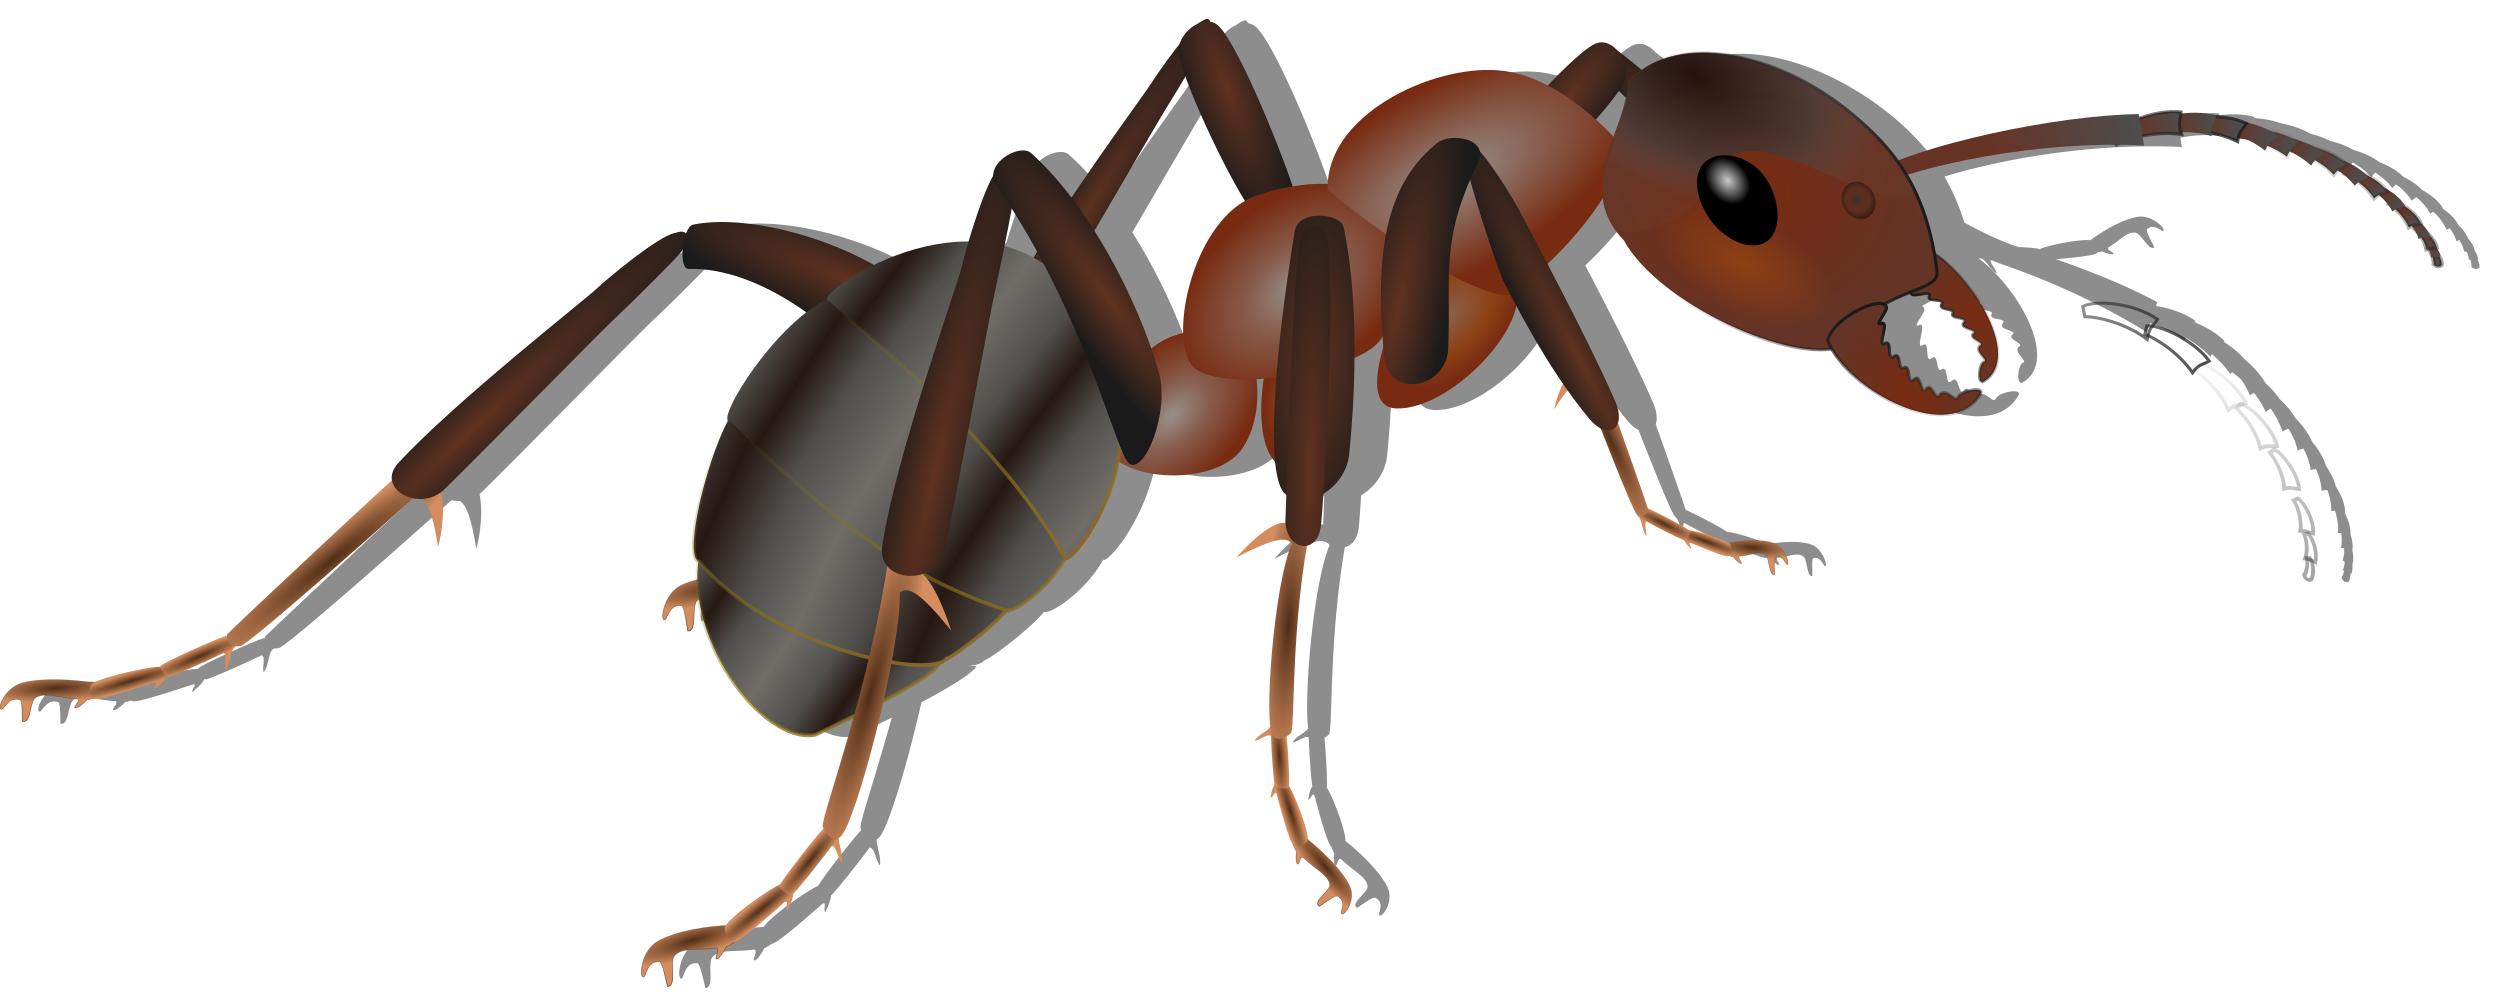 <svg xmlns="http://www.w3.org/2000/svg" xmlns:xlink="http://www.w3.org/1999/xlink" viewBox="0 0 684.03 275.91"><defs><radialGradient id="u" gradientUnits="userSpaceOnUse" xlink:href="#b" cx="134.55" cy="-57.782" r="40.306" gradientTransform="matrix(-.322 .231 -.041 -.052 269.66 147.42)"/><radialGradient id="p" gradientUnits="userSpaceOnUse" xlink:href="#a" cx="122.56" cy="-57.111" r="40.306" gradientTransform="matrix(1.673 -2.509 .283 .189 -53.884 617.72)"/><radialGradient id="m" gradientUnits="userSpaceOnUse" xlink:href="#b" cx="132.66" cy="-45.225" r="40.306" gradientTransform="matrix(-.456 .237 -.033 -.056 112.8 359.61)"/><radialGradient id="l" gradientUnits="userSpaceOnUse" xlink:href="#b" cx="133.89" cy="-33.725" r="40.306" gradientTransform="matrix(-.479 .107 -.035 -.107 96.447 381.11)"/><radialGradient id="aC" cx="483.4" gradientUnits="userSpaceOnUse" cy="242.03" r="17.46" gradientTransform="matrix(1 0 0 .522 0 115.7)"><stop offset="0" stop-color="#8d4014"/><stop offset="1" stop-color="#8d4014" stop-opacity="0"/></radialGradient><radialGradient id="B" gradientUnits="userSpaceOnUse" xlink:href="#d" cx="336.61" cy="242.8" r="28.954" gradientTransform="matrix(-.581 .563 -.3 -.419 662.97 160.05)"/><radialGradient id="A" gradientUnits="userSpaceOnUse" xlink:href="#d" cx="336.61" cy="242.8" r="28.954" gradientTransform="matrix(-.19 .543 -.335 -.125 499.97 117.05)"/><radialGradient id="Y" gradientUnits="userSpaceOnUse" xlink:href="#b" cx="134.55" cy="-57.782" r="40.306" gradientTransform="matrix(.153 .276 .056 -.019 333.5 330.55)"/><radialGradient id="X" gradientUnits="userSpaceOnUse" xlink:href="#b" cx="132.66" cy="-45.225" r="40.306" gradientTransform="matrix(.281 .316 .049 -.028 324.73 338.03)"/><radialGradient id="W" gradientUnits="userSpaceOnUse" xlink:href="#b" cx="133.89" cy="-33.725" r="40.306" gradientTransform="matrix(.386 .192 .06 -.07 325.06 362.99)"/><radialGradient id="Z" gradientUnits="userSpaceOnUse" xlink:href="#b" cx="135.92" cy="-59.92" r="40.306" gradientTransform="matrix(-.064 .999 .178 .009 369.31 198.04)"/><radialGradient id="aa" gradientUnits="userSpaceOnUse" xlink:href="#a" cx="122.56" cy="-57.111" r="40.306" gradientTransform="matrix(.056 -2.315 -.311 -.005 331.19 574.35)"/><radialGradient id="U" gradientUnits="userSpaceOnUse" xlink:href="#a" cx="126.42" cy="157.27" r="40.306" gradientTransform="matrix(.05 -1.409 .501 .012 271.94 437.21)"/><radialGradient id="ac" gradientUnits="userSpaceOnUse" xlink:href="#b" cx="133.89" cy="-33.725" r="40.306" gradientTransform="matrix(.301 .023 .009 -.076 436.93 306.16)"/><radialGradient id="ad" gradientUnits="userSpaceOnUse" xlink:href="#b" cx="132.66" cy="-45.225" r="40.306" gradientTransform="matrix(.303 .112 .014 -.041 424.58 293.36)"/><radialGradient id="ae" gradientUnits="userSpaceOnUse" xlink:href="#b" cx="134.55" cy="-57.782" r="40.306" gradientTransform="matrix(.243 .121 .019 -.043 421.06 286.48)"/><radialGradient id="af" gradientUnits="userSpaceOnUse" xlink:href="#b" cx="137.21" cy="-59.058" r="40.306" gradientTransform="matrix(.305 .68 .111 -.053 402.87 186.06)"/><radialGradient id="ag" gradientUnits="userSpaceOnUse" xlink:href="#a" cx="122.56" cy="-57.111" r="40.306" gradientTransform="matrix(-1.054 -2.039 -.198 .143 548.11 519.36)"/><radialGradient id="ah" gradientUnits="userSpaceOnUse" xlink:href="#a" cx="124.96" cy="202.66" r="40.306" gradientTransform="matrix(.336 -1.625 -.327 -.086 404.35 466.83)"/><radialGradient id="y" gradientUnits="userSpaceOnUse" xlink:href="#a" cx="122.56" cy="-57.111" r="40.306" gradientTransform="matrix(-1.621 .017 .045 .209 652.35 172.8)"/><radialGradient id="v" gradientUnits="userSpaceOnUse" xlink:href="#b" cx="137.21" cy="-59.058" r="40.306" gradientTransform="matrix(-.806 1.024 -.151 -.125 362.38 -2.918)"/><radialGradient id="n" gradientUnits="userSpaceOnUse" xlink:href="#b" cx="134.55" cy="-57.782" r="40.306" gradientTransform="matrix(-.322 .231 -.041 -.052 112.31 348.9)"/><radialGradient id="t" gradientUnits="userSpaceOnUse" xlink:href="#b" cx="132.66" cy="-45.225" r="40.306" gradientTransform="matrix(-.456 .237 -.033 -.056 270.16 158.13)"/><radialGradient id="s" gradientUnits="userSpaceOnUse" xlink:href="#b" cx="133.89" cy="-33.725" r="40.306" gradientTransform="matrix(-.479 .107 -.035 -.107 253.8 179.63)"/><radialGradient id="z" gradientUnits="userSpaceOnUse" xlink:href="#a" cx="139.14" cy="192.5" r="40.306" gradientTransform="matrix(.693 -.816 -.154 -.303 359.68 361.04)"/><radialGradient id="T" gradientUnits="userSpaceOnUse" xlink:href="#a" cx="125.05" cy="181.58" r="40.306" gradientTransform="matrix(-.969 -1.347 .247 -.197 377.29 448.27)"/><radialGradient id="R" gradientUnits="userSpaceOnUse" xlink:href="#b" cx="135.92" cy="-59.92" r="40.306" gradientTransform="matrix(-.595 1.159 -.172 -.094 359.09 209.27)"/><radialGradient id="Q" gradientUnits="userSpaceOnUse" xlink:href="#b" cx="134.55" cy="-57.782" r="40.306" gradientTransform="matrix(-.307 .251 -.044 -.049 302.1 376.61)"/><radialGradient id="P" gradientUnits="userSpaceOnUse" xlink:href="#b" cx="132.66" cy="-45.225" r="40.306" gradientTransform="matrix(-.456 .237 -.033 -.056 306.53 389.56)"/><radialGradient id="O" gradientUnits="userSpaceOnUse" xlink:href="#b" cx="133.89" cy="-33.725" r="40.306" gradientTransform="matrix(-.489 .042 -.02 -.111 292.1 418.69)"/><radialGradient id="S" gradientUnits="userSpaceOnUse" xlink:href="#a" cx="122.56" cy="-57.111" r="40.306" gradientTransform="matrix(.665 -2.942 .332 .075 190.35 657.72)"/><radialGradient id="w" gradientUnits="userSpaceOnUse" xlink:href="#a" cx="122.56" cy="-57.111" r="40.306" gradientTransform="matrix(1.236 -1.977 .188 .141 150.68 475.63)"/><radialGradient id="x" gradientUnits="userSpaceOnUse" xlink:href="#a" cx="139.14" cy="192.5" r="40.306" gradientTransform="matrix(-.395 -.995 .243 -.238 341.25 370.03)"/><radialGradient id="q" cx="124.96" xlink:href="#a" gradientUnits="userSpaceOnUse" cy="202.66" r="40.306" gradientTransform="matrix(-1.544 -.609 .107 -.321 402.22 380.17)"/><radialGradient id="o" gradientUnits="userSpaceOnUse" xlink:href="#b" cx="137.21" cy="-59.058" r="40.306" gradientTransform="matrix(-.806 1.024 -.151 -.125 205.03 198.56)"/><radialGradient id="aH" gradientUnits="userSpaceOnUse" cx="506.36" cy="217.36" r="5.12" gradientTransform="matrix(.906 -.309 .359 .938 -31.037 169.27)"><stop offset="0" stop-color="#312e2e" stop-opacity=".711"/><stop offset=".36" stop-color="#532c1f" stop-opacity=".739"/><stop offset=".662" stop-color="#502c20" stop-opacity=".567"/><stop offset="1" stop-opacity=".392"/></radialGradient><radialGradient id="aD" cx="480.63" gradientUnits="userSpaceOnUse" cy="237.58" r="42.117" gradientTransform="matrix(-.622 1.163 -1.938 -1.036 1220 -130.68)"><stop offset="0"/><stop offset=".39" stop-color="#404040"/><stop offset=".591" stop-color="#606060" stop-opacity=".135"/><stop offset="1" stop-color="gray" stop-opacity=".015"/></radialGradient><radialGradient id="aB" cx="476.8" gradientUnits="userSpaceOnUse" cy="214.38" r="45.359" gradientTransform="matrix(1.057 -.068 .058 .903 -39.782 53.439)"><stop offset="0" stop-color="#782b11"/><stop offset="1" stop-color="#643427"/></radialGradient><radialGradient id="aE" cx="470.17" gradientUnits="userSpaceOnUse" cy="209.02" r="8.49" gradientTransform="matrix(-.576 .064 -.083 -.749 758.73 338.87)"><stop offset="0" stop-color="#ccc"/><stop offset="1"/></radialGradient><radialGradient id="C" gradientUnits="userSpaceOnUse" xlink:href="#g" cx="347.23" cy="233.76" r="28.954" gradientTransform="matrix(.76 -.736 .435 .449 -47.443 426.37)"/><radialGradient id="E" cx="386.66" gradientUnits="userSpaceOnUse" cy="250.32" r="28.954" gradientTransform="matrix(1.789 -.564 .035 .697 -306.28 259.1)"><stop offset="0" stop-color="#98908a"/><stop offset=".486" stop-color="#885d4d"/><stop offset="1" stop-color="#782b11"/></radialGradient><radialGradient id="D" cx="350.42" xlink:href="#g" gradientUnits="userSpaceOnUse" cy="242.78" r="28.954" gradientTransform="matrix(.995 -.825 .517 .624 -122.07 378.29)"/><radialGradient id="aG" gradientUnits="userSpaceOnUse" cy="324.55" cx="509.83" gradientTransform="matrix(.436 -.203 .231 .495 221.94 213.76)" r="45.359"><stop offset="0" stop-color="#782b11"/><stop offset="1" stop-color="#643427"/></radialGradient><linearGradient id="ay" y2="218.98" xlink:href="#f" gradientUnits="userSpaceOnUse" y1="215.77" gradientTransform="matrix(.356 .056 -.031 .566 393.19 166.62)" x2="591.6" x1="557.67"/><linearGradient id="ax" y2="218.98" xlink:href="#f" gradientUnits="userSpaceOnUse" y1="215.77" gradientTransform="matrix(.333 .118 -.146 .499 439.6 150.03)" x2="591.6" x1="557.67"/><linearGradient id="aw" y2="218.98" xlink:href="#f" gradientUnits="userSpaceOnUse" y1="215.77" gradientTransform="matrix(.299 .164 -.235 .422 485.13 145.25)" x2="591.6" x1="557.67"/><linearGradient id="av" y2="218.98" xlink:href="#f" gradientUnits="userSpaceOnUse" y1="215.77" gradientTransform="matrix(.245 .212 -.332 .311 543.99 147.69)" x2="591.6" x1="557.67"/><linearGradient id="au" y2="218.98" xlink:href="#f" gradientUnits="userSpaceOnUse" y1="215.77" gradientTransform="matrix(.23 .008 -.045 .388 505.57 10.761)" x2="591.6" x1="557.67"/><linearGradient id="at" y2="218.98" xlink:href="#f" gradientUnits="userSpaceOnUse" y1="215.77" gradientTransform="matrix(.213 .035 -.087 .356 530.27 4.041)" x2="591.6" x1="557.67"/><linearGradient id="as" y2="218.98" xlink:href="#f" gradientUnits="userSpaceOnUse" y1="215.77" gradientTransform="matrix(.195 .05 -.11 .324 550.74 4.03)" x2="591.6" x1="557.67"/><linearGradient id="ar" y2="218.98" xlink:href="#f" gradientUnits="userSpaceOnUse" y1="215.77" gradientTransform="matrix(.176 .062 -.128 .291 570.32 6.407)" x2="591.6" x1="557.67"/><linearGradient id="aq" y2="218.98" xlink:href="#f" gradientUnits="userSpaceOnUse" y1="215.77" gradientTransform="matrix(.157 .071 -.141 .257 588.83 11.048)" x2="591.6" x1="557.67"/><linearGradient id="ap" y2="218.98" xlink:href="#f" gradientUnits="userSpaceOnUse" y1="215.77" gradientTransform="matrix(.138 .077 -.149 .223 606.13 17.452)" x2="591.6" x1="557.67"/><linearGradient id="ao" y2="218.98" xlink:href="#f" gradientUnits="userSpaceOnUse" y1="215.77" gradientTransform="matrix(.119 .081 -.153 .191 621.98 26.161)" x2="591.6" x1="557.67"/><linearGradient id="an" y2="218.98" xlink:href="#f" gradientUnits="userSpaceOnUse" y1="215.77" gradientTransform="matrix(.1 .082 -.152 .159 635.07 35.259)" x2="591.6" x1="557.67"/><linearGradient id="am" y2="218.98" xlink:href="#f" gradientUnits="userSpaceOnUse" y1="215.77" gradientTransform="matrix(.082 .08 -.147 .129 646.21 45.294)" x2="591.6" x1="557.67"/><linearGradient id="al" y2="218.98" xlink:href="#f" gradientUnits="userSpaceOnUse" y1="215.77" gradientTransform="matrix(.066 .076 -.138 .101 655.14 55.785)" x2="591.6" x1="557.67"/><linearGradient id="ak" y2="218.98" xlink:href="#f" gradientUnits="userSpaceOnUse" y1="215.77" gradientTransform="matrix(.05 .07 -.125 .076 662.01 66.785)" x2="591.6" x1="557.67"/><linearGradient id="ab" y2="393.98" xlink:href="#c" gradientUnits="userSpaceOnUse" y1="414.55" gradientTransform="matrix(-.603 .103 .116 .674 450.97 39.242)" x2="22.722" x1="25.782"/><linearGradient id="aA" y2="236.43" gradientUnits="userSpaceOnUse" y1="228.84" x2="453.06" x1="526.34"><stop offset="0" stop-color="#1a1a1a"/><stop offset="1" stop-color="#1a1a1a" stop-opacity="0"/></linearGradient><linearGradient id="k" y2="393.98" xlink:href="#c" gradientUnits="userSpaceOnUse" y1="414.55" x2="22.722" x1="25.782"/><linearGradient id="V" y2="393.98" xlink:href="#c" gradientUnits="userSpaceOnUse" y1="414.55" gradientTransform="matrix(-.867 -.237 -.282 .73 516.09 107.54)" x2="22.722" x1="25.782"/><linearGradient id="r" y2="393.98" xlink:href="#c" gradientUnits="userSpaceOnUse" y1="414.55" gradientTransform="translate(157.35 -201.48)" x2="22.722" x1="25.782"/><linearGradient id="a"><stop offset="0" stop-color="#613220"/><stop offset="1" stop-color="#1a1a1a"/></linearGradient><linearGradient id="aF" y2="275.66" gradientUnits="userSpaceOnUse" x2="516.51" gradientTransform="rotate(12.39 504.416 260.091)" y1="249.58" x1="514.5"><stop offset="0" stop-color="#1a1a1a"/><stop offset="1" stop-color="#1a1a1a" stop-opacity="0"/></linearGradient><linearGradient id="aj" y2="288.8" xlink:href="#e" gradientUnits="userSpaceOnUse" y1="356.33" x2="512.78" x1="640"/><linearGradient id="J" y2="232.66" xlink:href="#h" gradientUnits="userSpaceOnUse" y1="311.5" gradientTransform="rotate(4.649 -230.886 -124.152)" x2="268.77" x1="291.64"/><linearGradient id="K" y2="253.01" xlink:href="#i" spreadMethod="reflect" gradientUnits="userSpaceOnUse" y1="238.01" gradientTransform="rotate(4.649 -230.886 -124.152)" x2="268.65" x1="240.97"/><linearGradient id="H" y2="232.66" xlink:href="#h" gradientUnits="userSpaceOnUse" y1="311.5" gradientTransform="translate(-42.797 38.655)" x2="268.77" x1="291.64"/><linearGradient id="I" y2="270.87" spreadMethod="reflect" gradientUnits="userSpaceOnUse" y1="257.33" gradientTransform="translate(-42.797 38.655)" x2="268.98" x1="239.04"><stop offset="0" stop-color="#261712"/><stop offset=".513" stop-color="#504f4c"/><stop offset="1" stop-color="#706d68"/></linearGradient><linearGradient id="F" y2="232.66" xlink:href="#h" gradientUnits="userSpaceOnUse" y1="311.5" gradientTransform="translate(-51.908 64.333)" x2="268.77" x1="291.64"/><linearGradient id="G" y2="278.33" xlink:href="#i" spreadMethod="reflect" gradientUnits="userSpaceOnUse" y1="265.89" gradientTransform="translate(-51.908 64.333)" x2="261.52" x1="243.18"/><linearGradient id="L" y2="232.66" xlink:href="#h" gradientUnits="userSpaceOnUse" y1="311.5" x2="268.77" x1="291.64"/><linearGradient id="M" x1="240.69" xlink:href="#i" spreadMethod="reflect" gradientUnits="userSpaceOnUse" y1="238.56" x2="262.63" y2="255.41"/><linearGradient id="i"><stop offset="0" stop-color="#261712"/><stop offset=".412" stop-color="#504f4c"/><stop offset="1" stop-color="#706d68"/></linearGradient><linearGradient id="h"><stop offset="0" stop-color="#8d6729"/><stop offset="1" stop-color="olive" stop-opacity="0"/></linearGradient><linearGradient id="g"><stop offset="0" stop-color="#98908a"/><stop offset=".403" stop-color="#885d4d"/><stop offset="1" stop-color="#782b11"/></linearGradient><linearGradient id="f"><stop offset="0" stop-color="#673324"/><stop offset="1" stop-color="#4d4d4d"/></linearGradient><linearGradient id="e"><stop offset="0" stop-color="#1a1a1a"/><stop offset="1" stop-color="#1a1a1a" stop-opacity="0"/></linearGradient><linearGradient id="b"><stop offset="0" stop-color="#502d16"/><stop offset="1" stop-color="#d38d5f"/></linearGradient><linearGradient id="c"><stop offset="0" stop-color="#502d16"/><stop offset="1" stop-color="#502d16" stop-opacity="0"/></linearGradient><linearGradient id="d"><stop offset="0" stop-color="#8c5e47"/><stop offset=".605" stop-color="#8d4014"/><stop offset="1" stop-color="#782b11"/></linearGradient><linearGradient id="N" y2="393.98" xlink:href="#c" gradientUnits="userSpaceOnUse" y1="414.55" gradientTransform="rotate(7.729 -83.907 1848.172)" x2="22.722" x1="25.782"/><linearGradient id="az" y2="217.79" xlink:href="#f" gradientUnits="userSpaceOnUse" y1="214.67" gradientTransform="matrix(1.465 .467 -.153 1.156 -239.62 -205.45)" x2="586.23" x1="559.58"/><filter id="j" color-interpolation-filters="sRGB"><feGaussianBlur stdDeviation="2.332"/></filter></defs><path d="M374.99 451.81c-.363-.023-.848.16-1.531.625-.264.114-.595.356-.938.625-2.285.967-4.353 3.132-5.125 5.563-3.203 4.024-6.524 8.812-7.719 10.719-1.412 2.255-12.185 16.877-21.875 31.375-3.506-4.614-7.225-8.764-11.062-12.188-2.683-2.395-10.358 1.448-10.375 6.156-2.297 4.046-4.975 12.008-6.75 18.03-9.533-.058-18.787 2.964-25.875 6.407-15.663-8.834-36.723-13.661-49.438-11.031-.79.163-1.47 1.127-1.968 2.437-.416-.5-1.303-.644-2.97-.062-4.405.762-18.165 12.18-21.53 15.344-3.365 3.163-39.152 31.26-54.188 47.656-1.503 1.64-1.943 3.27-1.688 4.719-12.13 11.02-43.775 40.702-45.094 42.156-.08.101-.103.3-.093.53-.067-.008-.119-.025-.188-.03-.588-.258-17.686 7.458-18 8.219-.025.017-.021.081 0 .187-3.153-.104-14.969 2.6-18.219 4.375-.01-.002-.021.002-.031 0-5.546-.875-14.266-1.46-19.75.094-5.05 1.555-7.05 8.12-5.125 7.062 1.529-2.038 2.505-2.996 4.625-2.5.721.169.665 2.724.719 5.938 2.551.563 1.873-5.596 3.75-6.594 2.7-1.474 6.25.183 11.312.437.844.51-.576 1.57-.75 2.375.548.618 3.166-1.746 3.437-2.187.354.083 1.046-.19 1.625-.375.12.08.257.164.406.219 1.558.336 11.834-3.095 16.5-4.625 1.255.044-.27.91-.25 2.125 2.855-2.3 2.626-2.566 3.344-3.5.023-.037.019-.081.032-.125.127.077.25.129.375.125 1.105-.111 10.417-4.237 15.344-6.625v.093c1.063.483.008 3.355.468 4.563 1.479-1.658 1.23-5.333 2.594-6.313a.636.636 0 00.25-.187c.423.06.895.026 1.438-.125 3.283-1.468 35.432-29.92 47.094-40.406.757.15 1.54.223 2.343.187 1.693 1.085 3.074 4.389 4.47 13.125 1.497-5.393 1.668-11.58.874-15.03.346-.261.676-.556 1-.876 14.493-14.32 42.917-43.356 46.781-46.938 3.97-3.677 16.98-16.578 18.031-18.156.033-.048.085-.151.125-.218-.162 2.664.298 5.066 1.656 5.03 10.84-.282 22.32 4.858 32.188 11.876-12.022 9.28-22.953 27.266-21.469 29.656-.004.008.004.023 0 .031-6.011 11.321-11.958 36.573-8.062 38.344-.217 1.69-.283 3.403-.25 5.125-1.733.437-3.356.966-4.719 1.656-4.818 2.6-5.69 10.665-3.937 9.125 1.18-2.635 2.023-3.919 4.25-3.656.757.09 1.157 3.126 1.78 6.906 2.675.277.878-6.882 2.595-8.344a4.3 4.3 0 01.5-.375c3.027 20.003 20.148 39.416 31.75 37.125 0 0 4.709-2.186 10.594-5.125-4.447 16.061-8.477 27.683-8.563 30-.008.15.103.435.25.75-2.393 2.5-10.306 12.636-11.812 15.25-3.97 1.892-13.246 8.606-14.906 11.281-5.747.29-14.076 1.583-18.938 4.5-4.62 2.937-4.92 11.036-3.281 9.375.99-2.712 1.73-4.072 3.969-3.968.762.035 1.389 3.055 2.28 6.78 2.688.087.393-6.919 2-8.5 2.304-2.317 6.27-1.196 11.376-2.03.973.404-.162 1.93-.125 2.906.707.596 2.689-2.708 2.844-3.281.559.025 1.674-1.06 2.187-1.157.01-.018.023-.043.031-.062 1.757-.332 9.996-7.639 13.781-10.969 1.219-.396.134 1.087.657 2.437 1.544-3.116 1.498-3.706 1.656-4.656 1.782-1.766 7.489-8.978 10.594-13.188l.062.125c1.225.083 1.64 3.658 2.657 4.781.484-2.052-.9-5.165-.844-7.062.206-.128.425-.267.625-.5 2.29-1.996 7.707-19.651 11.625-37 7.185-3.821 13.95-7.838 15.062-9.906a51.28 51.28 0 01-2.094 0c2.12-.236 3.63-.79 4.312-1.656 1.324-.1 12.814-8.811 16.281-13.22.085.028.165.067.25.094 2.781.019 11.86-6.752 15.938-14.406.038.065.088.123.125.188 1.88-.14 11.086-10.91 14.281-26.688 9.246 6.223 28.233 4.974 33.938-3.344 3.895-5.678 4.68-13.354 3.938-19.062.645-.029 1.312-.048 1.969-.094-.778 5.035-1.898 17.117 3.125 22.781.446 4.491 1.35 7.582 2.781 8.75.095.078.184.147.281.219-.083 2.439-.207 6.264-.25 7.25.007.152.019.29.031.437-3.104-.454-8.422 3.815-13.406 9.375 11.055-5.621 13.655-5.528 15.125-3.75-4.471 10.53-7.056 41.366-5.875 50.188-.813 1.196-3.592 2.32-4.312 3.844 1.312-.115 3.44-2.013 4.375-1.406l.094-.031c.12 4.129.6 11.406 1 13.406-.37.645-.696.961-1.157 3.625 1.068-.513 1.032-1.978 1.72-1.094 1.06 3.963 3.35 12.612 4.468 13.812-.004.018.003.045 0 .063.325.331.58 1.59 1 1.875-.18.42-.412 3.408.406 3.437.524-.554.491-2.065 1.406-1.781 3.297 3.223 6.751 4.687 7.25 7.281.369 1.789-4.877 4.675-2.875 6.063 2.546-1.71 4.52-3.138 5.094-2.75 1.685 1.137 1.534 2.315.875 4.437.35 1.853 4.28-3.052 2.406-7.25-2.062-4.323-7.519-9.536-11.562-12.78.152-2.464-3.163-11.406-5.093-14.626.191-2.03-.235-9.632-.657-13.562.692-.393 1.24-.837 1.313-1.062.97-2.77-.001-26.275 4.281-51.125 1.822-.38 3.449-2.109 3.813-5.407.147-1.171.375-4.582.656-8.78 3.572-2.106 6.592-6.026 7.094-10.845.627-6.025 1.347-15.585 1.437-26.28 3.672-1.65 6.386-3.58 7.469-5.626.054-.102.103-.207.156-.312.068.952.161 1.956.25 2.937-2.543 8.737-2.927 16.792 3.938 16.812 12.529.037 30.002-16.312 32.469-28.062 2.928 5.508 7.366 13.434 12.75 21.281-.993 2.06-1.934 4.584-2.438 7.031 1.535-2.387 2.737-4.037 3.719-5.218 1.882 2.661 3.85 5.28 5.906 7.75 1.07 1.284 2.134 2.149 3.125 2.656 4.105 10.502 8.927 22.479 9.906 23.594.052.04.105.09.157.125a.62.62 0 00.28.375c.98.812 1.028 4.01 2.126 5.406.237-1.06-.657-3.522.031-3.969v-.094c3.164 1.766 8.828 4.668 10.375 5.22.254.477.488.917 1.906 2.343-.023-.987-1.002-1.68-.218-1.719 2.965 1.235 9.504 3.995 10.469 3.72.094-.047.176-.09.25-.157.369.15.81.38 1.03.312.183.358 1.895 2.253 2.22 1.75-.134-.655-1.076-1.52-.563-1.937 3.16-.217 5.36-1.568 7.094-.375 1.204.808.951 5.838 2.531 5.375-.061-2.613-.196-4.705.25-4.844 1.312-.408 1.983.377 3 2.031 1.235.857-.231-4.496-3.437-5.75-3.48-1.253-8.9-.755-12.344-.031-1.876-1.303-8.237-3.224-10.875-3.5-1.336-1.034-8.53-4.796-11.281-6-.446-1.476-4.424-12.846-8.188-23.406.462-1.405.353-3.443-.719-5.906-4.686-10.772-12.573-26.113-18.562-37.562 6.307-5.956 11.165-11.825 15.125-17.938.506 3.916 2.171 7.796 5.782 11.5 9.168 16.603 41.957 31.897 56.906 29.719 7.416 13.178 33.319 25.762 40.844 12.062.42-1.913-5.777-.511-6.375 1.156s-3.276-3.128-5.125-.5c-.986 1.4-2.073-3.827-3.625-1.75-1.354 1.81-1.274-4.565-3.25-2.687-1.989 1.888-.754-4.564-2.907-3.063-1.398.975-.647-4.61-2.562-3.156-2.106 1.598-.375-4.887-2.438-3.563-2.376 1.527 1.442-6.622-1.093-5.437-2.006.937 1.604-3.309 1.5-4.344a1.173 1.173 0 00-.625-.937c2.792-1.629 5.428-2.662 7.718-3.563-.007.023-.022.037-.03.063-.775 2.174 6.028-.9 4.937 1.125-.948 1.756 4.558.464 3.375 2.25-1.076 1.623 3.74 1.155 3.03 2.343-1.092 1.83 4.483.984 3.032 2.657-1.443 1.662 4.137 1.817 2.688 2.937-1.663 1.285 3.033 2.406 1.906 3.219-2.117 1.525 2.403 4.035 1 4.5-1.404.465-1.982 5.832-.344 5.531 10.288-5.578-.365-25.318-11.719-33.969.09-.046.173-.1.25-.156a.49.49 0 00.25.062c1.322.323 2.691 3.306 4.375 4.125-.193-1.074-2.002-2.918-1.625-3.687 1.063.463 2.127.872 3.219 1.25 10.283 3.562 21.775 8.45 32.812 14.625v.062h.093a166.605 166.605 0 016.5 3.813l.875-2.469c.432.137.868.309 1.313.469v.03l.156.032c2.658.971 5.488 2.343 8.094 4.281.05-.317.126-.576.188-.843 2.323 1.357 4.734 3.075 6.812 5.25.12-.292.253-.51.375-.75 1.819 1.544 3.6 3.381 5.063 5.5.144-.204.298-.362.437-.532.723.472 1.62 1.186 2.625 2.094.875 1.328 1.682 2.741 2.281 4.25a8.356 8.356 0 011.094-.687c1.242 1.552 2.408 3.31 3.25 5.218a7.322 7.322 0 011.344-.906c1.303 1.822 2.505 3.95 3.219 6.25a6.807 6.807 0 011.687-.75c1.073 1.766 2.024 3.814 2.5 5.969.607-.288 1.11-.47 1.563-.563.929 1.763 1.72 3.814 2 5.938a6.786 6.786 0 011.406-.344c.803 1.756 1.474 3.863 1.562 5.969.642-.163 1.122-.222 1.563-.219.654 1.7 1.164 3.736 1.062 5.75.398-.062.728-.062 1.032-.062.283.787.494 1.697.656 2.656.01.017.021.044.031.063.18 1.101.26 2.243.094 3.375.366-.025.66.009.937.03.049.305.067.62.094.938.003.008-.003.024 0 .031.083 1.012.065 2.049-.188 3.063.339.007.623.052.875.094.006.092.028.186.032.28h-.125c.04.115.086.316.125.47a8.081 8.081 0 01-.47 2.656c.185.019.317.065.47.094.04.192.106.388.125.656a6.657 6.657 0 01-.563 1.844c.16.03.275.058.406.093-.125.66-.314 1.334-.687 1.938.378 1.141 1.379 1.497 1.937 1.094.343-.602.479-1.391.5-2.188.064.038.117.089.188.125.327-.745.404-1.682.344-2.625.356-1.109.272-2.511-.032-3.844.22-1.31-.014-2.884-.5-4.344.114-1.879-.617-4.106-1.593-5.968.042.009.08.023.125.03.043-2.3-1.152-5.103-2.563-7.25-.45-1.899-1.495-3.89-2.687-5.593-.628-2.273-2.132-4.623-3.75-6.562-1.013-2.335-2.76-4.67-4.594-6.5-1.146-1.927-2.742-3.776-4.406-5.313-1.007-1.51-2.327-2.96-3.75-4.25-1.422-2.408-3.568-4.735-5.813-6.594-1.517-1.786-3.523-3.382-5.625-4.719.079-.069.14-.14.219-.218-2.198-2.19-5.213-3.93-8.25-5.156.083-.118.17-.243.25-.375-3.075-2.174-7.087-3.477-10.812-4.063l.375-1.062c-7.655-4.124-17.533-8.229-27.688-11.72 4.124-.366 10.344-.982 11.125-1.656.078-.093.14-.178.187-.28.463-.044 1.05-.071 1.25-.25.366.257 3.08 1.26 3.188.593-.455-.577-1.851-.946-1.5-1.625 3.28-1.867 4.982-4.335 7.406-4.063 1.674.168 3.78 5.253 5.25 3.97-1.31-2.55-2.412-4.537-2-4.907 1.21-1.089 2.28-.664 4.156.437 1.73.2-2.376-4.312-6.406-3.875-4.323.582-9.907 3.923-13.25 6.438h-.031c-2.928-.323-11.944 1.413-14 2.531-.028-.079-.072-.12-.094-.125-.21-.197-2.647-.4-5.531-.531-5.137-1.636-10.152-4.185-14.844-6.688-1.345-4.374-2.98-8.171-4.875-11.53-.177-.356-.339-.707-.531-1.063 12.825-4.002 34.637-8.34 57.28-8.281l.032.062c.027-.015.066-.047.094-.062 2.503.008 5.02.065 7.53.187l-.437-2.531c3.14-.64 6.89-.978 10.72-.469-.112-.3-.175-.58-.25-.844 2.69.058 5.627.391 8.5 1.282-.038-.311-.053-.577-.063-.844 2.341.466 4.816 1.201 7.125 2.344a9.29 9.29 0 01.093-.688c.868.06 2.007.252 3.344.563 1.413.736 2.803 1.595 4.063 2.625.2-.449.387-.803.594-1.125 1.84.753 3.712 1.71 5.375 2.969a7.215 7.215 0 01.75-1.438c2.02.959 4.136 2.214 5.875 3.875.379-.663.73-1.11 1.093-1.469 1.792 1.022 3.603 2.352 5.063 4 .378-.53.753-.922 1.094-1.219 1.666 1.09 3.38 2.501 4.656 4.22.376-.43.706-.758 1.031-1 1.555 1.143 3.18 2.67 4.281 4.468.482-.455.894-.757 1.281-.969 1.393 1.166 2.832 2.697 3.72 4.5.306-.24.585-.385.843-.531a15.693 15.693 0 011.906 1.969l-.031.031c.021.013.04.048.062.063.685.868 1.319 1.815 1.72 2.875.313-.203.586-.322.843-.438.188.24.355.488.531.75l-.03.031c.024.019.067.042.093.063.543.826 1.017 1.768 1.281 2.75.294-.156.544-.29.781-.375.053.082.105.164.156.25l-.093.062c.087.077.21.235.312.344.425.78.79 1.654.938 2.562.18-.077.313-.105.469-.156.136.161.282.319.437.563a6.67 6.67 0 01.375 1.812c.16-.053.27-.06.406-.094.206.631.345 1.333.313 2.032.885.814 1.927.624 2.219 0 .007-.69-.26-1.422-.625-2.125.072.002.14.003.218 0-.076-.813-.455-1.672-.968-2.47.01 0 .02.002.03 0-.223-1.124-.981-2.273-1.874-3.28-.43-1.257-1.429-2.514-2.563-3.563-.808-1.708-2.543-3.34-4.312-4.5l.093-.031c-1.082-2.037-3.47-3.903-5.75-5.094-1.327-1.449-3.214-2.685-5.093-3.594-1.666-1.68-4.111-3.066-6.47-3.968-2-1.521-4.634-2.639-7.093-3.344-1.937-1.135-4.229-1.96-6.437-2.5-1.613-.837-3.439-1.467-5.313-1.906-2.432-1.44-5.475-2.431-8.375-2.97-2.19-.817-4.71-1.229-7.187-1.374.035-.101.062-.205.093-.313-2.98-.845-6.44-.87-9.687-.468.017-.152.025-.305.031-.47-3.746-.406-7.894.42-11.438 1.72l-.188-1.157c-19.255.255-49.036 6.12-65.938 12.75-10.692-15.404-34.352-29.915-53.78-29.656-4.793.064-9.328 1.027-13.345 3.094a23.053 23.053 0 00-2.937 1.719c-2.533-2.122-4.827-3.963-6.594-5.25-.01-.008-.02-.023-.031-.031-1.186-1.348-2.692-2.24-4.281-2.25a4.394 4.394 0 00-1.938.437c-2.715 1.304-7.559 5.835-12.844 11.375-4.227-2.188-8.822-3.788-13.594-4.156-18.03-1.39-45.88 11.793-46.625 31.125-2.905-.113-6.112.073-9.594.656-3.576-10.942-14.923-38.733-20.219-43.906a4.248 4.248 0 00-2.343-1.187c-.112-.425-.338-.724-.75-.75zm-6.031 15.75c3.472 9.639 10.873 25.339 16.28 34.062-11.057 6.337-17.217 24.368-16.874 36.156-.879.206-1.763.45-2.719.781-1.972.683-4.029 1.884-6.031 3.438-3.606-10.42-9.01-21.91-15.531-32.22 8.595-14.697 18.256-31.378 20-34.124 1-1.575 2.914-4.794 4.875-8.094zm118.59 3.938c.573.564 1.284 1.214 1.906 1.812-.289 1.33-.664 2.74-1.062 4.219-.696 2.081-1.518 4.27-2.313 6.5-1.351-1.42-2.934-3-4.812-4.688 2.628-3.013 4.817-5.738 6.28-7.844zm-166.09 32.188c2.507 3.937 4.792 7.894 6.937 11.812-.327.553-.66 1.12-.968 1.656a34.933 34.933 0 00-7.97-3.188c.73-3.622 1.42-7.109 2-10.28z" opacity=".97" color="#000" fill-opacity=".531" filter="url(#j)" fill="#1a1a1a" transform="translate(-34.272 -446.21)"/><g color="#000"><path d="M23.719 398.84c-4.819 2.6-5.69 10.665-3.938 9.125 1.181-2.635 2.024-3.92 4.25-3.656.758.09 1.158 3.126 1.782 6.906 2.674.277.877-6.882 2.594-8.344 2.462-2.148 6.34-.743 11.493-1.211.942.472-.304 1.922-.337 2.899.663.644 2.878-2.512 3.073-3.073.556.065 1.755-.926 2.274-.986.514-.874.704-3.212-.972-4.76-5.735-.223-14.869.388-20.219 3.1z" stroke="url(#k)" stroke-width=".2" fill="url(#l)" transform="matrix(.969 .125 -.146 .829 41.15 -146.723)"/><path d="M61.497 387.8c-3.267.147-18.491 6.905-18.559 8.917-.194.15-.347 3.71 1.719 4.25 1.63.16 11.384-5.419 15.82-7.93 1.273-.139-.107 1.108.128 2.537 2.472-3.145 2.191-3.421 2.75-4.632.289-.84-1.245-2.839-1.857-3.142z" fill="url(#m)" transform="matrix(.969 .125 -.146 .829 41.15 -146.723)"/><path d="M77.906 375.19c-.64-.215-16.506 11.462-16.688 12.406-.165.18 1.566 3.472 2.563 3.281 1.095-.298 9.735-6.592 14.28-10.156l.032.125c1.158.408.602 3.959 1.281 5.313 1.197-2.18.298-6.482 1.5-7.844.911-.672-.348-3.26-2.969-3.125z" fill="url(#n)" transform="matrix(.969 .125 -.146 .829 41.15 -146.723)"/><path d="M120.31 312.16c-1.095.679-40.879 60.04-42.188 62.375-.38.78 1.306 4.707 4.406 3.156 3.074-2.244 30.904-41.274 40.625-55.156 2.705-.636 4.89 1.224 8.933 15.02.818-9.718-1.609-21.06-4.026-20.728-.865-2.546-6.57-3.706-7.75-4.667z" fill="url(#o)" transform="matrix(.969 .125 -.146 .829 41.15 -146.723)"/><path d="M170.04 256.1c-3.264 4.808-26.796 43.37-38.876 62.452-5.716 9.028-19.363 2.825-14.154-6.359 12.259-21.61 43.374-60.186 46.209-64.425 2.834-4.239 14.672-19.772 18.982-21.339 5.155-3.068 3.334 4.176 2.811 5.531-.78 2.02-11.62 19.202-14.971 24.141z" fill="url(#p)" transform="matrix(.969 .125 -.146 .829 41.15 -146.723)"/><path d="M253.14 248.46c3.428 5.005-12.855 21.148-16.071 16.999-10.704-13.812-31.942-30.403-51.175-29.902-2.982.078-1.71-11.51 1.229-12.118 18.417-3.81 54.365 8.006 66.017 25.02z" fill="url(#q)" transform="translate(2.538 -161.98)"/><g><path d="M181.07 197.37c-4.819 2.6-5.69 10.665-3.938 9.125 1.181-2.635 2.024-3.92 4.25-3.656.758.09 1.158 3.126 1.782 6.906 2.674.277.877-6.882 2.594-8.344 2.462-2.148 6.34-.743 11.492-1.211.943.472-.303 1.922-.336 2.899.663.644 2.878-2.512 3.073-3.073.556.065 1.755-.926 2.274-.986.514-.874.704-3.212-.972-4.76-5.735-.223-14.869.388-20.219 3.1z" stroke="url(#r)" stroke-width=".2" fill="url(#s)" transform="translate(5.036 -37.1)"/><path d="M218.85 186.33c-3.267.147-18.491 6.905-18.559 8.917-.194.15-.347 3.71 1.719 4.25 1.63.16 11.384-5.419 15.82-7.93 1.273-.139-.107 1.108.128 2.537 2.472-3.145 2.191-3.421 2.75-4.632.289-.84-1.245-2.839-1.857-3.142z" fill="url(#t)" transform="translate(5.036 -37.1)"/><path d="M235.26 173.71c-.64-.215-16.506 11.462-16.688 12.406-.165.18 1.566 3.472 2.563 3.281 1.095-.298 9.735-6.592 14.28-10.156l.032.125c1.158.408.602 3.959 1.28 5.313 1.198-2.18.3-6.482 1.5-7.844.912-.672-.347-3.26-2.968-3.125z" fill="url(#u)" transform="translate(5.036 -37.1)"/><path d="M277.66 110.68c-1.095.679-40.879 60.04-42.188 62.375-.38.78 1.306 4.707 4.406 3.156 3.074-2.244 30.904-41.274 40.625-55.156 2.705-.636 4.89 1.224 8.933 15.02.818-9.718-1.609-21.06-4.026-20.728-.865-2.546-6.57-3.706-7.75-4.667z" fill="url(#v)" transform="translate(5.036 -37.1)"/><path d="M316.91 191.01c-2.407 3.79-19.895 34.133-28.848 49.157-4.236 7.108-13.393 2.578-9.5-4.64 9.164-16.986 31.86-47.493 33.951-50.833 2.093-3.34 10.758-15.611 13.77-16.911 3.646-2.48 2.146 3.167 1.74 4.227-.606 1.58-8.641 15.108-11.113 19.001z" fill="url(#w)" transform="translate(2.538 -161.98)"/><path d="M351.89 215.4c1.339 4.818-6.404 11.394-10.86 5.847-6.34-7.892-19.483-36.035-21.031-44.303-1.046-5.59 6.857-11.805 10.926-7.83 5.736 5.604 18.599 37.768 20.965 46.285z" fill="url(#x)" transform="translate(2.538 -161.98)"/></g><g><path d="M181.07 197.37c-4.819 2.6-5.69 10.665-3.938 9.125 1.181-2.635 2.024-3.92 4.25-3.656.758.09 1.158 3.126 1.782 6.906 2.674.277.877-6.882 2.594-8.344 2.462-2.148 6.34-.743 11.492-1.211.943.472-.303 1.922-.336 2.899.663.644 2.878-2.512 3.073-3.073.556.065 1.755-.926 2.274-.986.514-.874.704-3.212-.972-4.76-5.735-.223-14.869.388-20.219 3.1z" stroke="url(#r)" stroke-width=".2" fill="url(#s)" transform="matrix(-.596 .417 .445 .605 594.99 -136.18)"/><path d="M218.85 186.33c-3.267.147-18.491 6.905-18.559 8.917-.194.15-.347 3.71 1.719 4.25 1.63.16 11.384-5.419 15.82-7.93 1.273-.139-.107 1.108.128 2.537 2.472-3.145 2.191-3.421 2.75-4.632.289-.84-1.245-2.839-1.857-3.142z" fill="url(#t)" transform="matrix(-.596 .417 .445 .605 594.99 -136.18)"/><path d="M235.26 173.71c-.64-.215-16.506 11.462-16.688 12.406-.165.18 1.566 3.472 2.563 3.281 1.095-.298 9.735-6.592 14.28-10.156l.032.125c1.158.408.602 3.959 1.28 5.313 1.198-2.18.3-6.482 1.5-7.844.912-.672-.347-3.26-2.968-3.125z" fill="url(#u)" transform="matrix(-.596 .417 .445 .605 594.99 -136.18)"/><path d="M277.66 110.68c-1.095.679-40.879 60.04-42.188 62.375-.38.78 1.306 4.707 4.406 3.156 3.074-2.244 30.904-41.274 40.625-55.156 2.705-.636 4.89 1.224 8.933 15.02.818-9.718-1.609-21.06-4.026-20.728-.865-2.546-6.57-3.706-7.75-4.667z" fill="url(#v)" transform="matrix(-.596 .417 .445 .605 594.99 -136.18)"/><path d="M461.76 167.33c5.776.098 5.12-8.985-.643-9.394.26.32-52.538.431-55.292 3.027-2.568 1.615.104 5.227.908 5.413 2.554 2.699 36.688.62 55.028.954z" fill="url(#y)" transform="rotate(43.425 609.707 127.988)"/><path d="M399.12 211.14c-2.811 4.136 2.418 12.844 8.416 9.017 8.533-5.446 29.997-27.897 34.11-35.234 2.782-4.961-2.714-13.38-7.843-10.916-7.228 3.471-29.714 29.822-34.683 37.133z" fill="url(#z)" transform="translate(2.538 -161.98)"/></g></g><g color="#000"><path d="M364.02 259.55c5.41 5.632-4.008 35.104-14.216 31.248-10.208-3.856-6.85-24.177-6.227-27.104 4.852-4.676 13.638-7.226 20.442-4.145z" fill="url(#A)" transform="translate(2.538 -161.98)"/><path d="M412.46 241.1c2.418 11.466-18.297 32.691-32.578 32.649-14.281-.042 2.808-34.879 5.482-38.217 2.947-2.02 20.263-11.598 27.096 5.568z" fill="url(#B)" transform="translate(2.538 -161.98)"/></g><g color="#000"><path d="M338.72 258.56c3.182 3.29 4.738 17.262-1.412 26.229-6.15 8.967-27.733 9.739-35.91 1.767s5.78-28.749 17.067-32.655c11.287-3.906 17.073 1.369 20.255 4.659z" fill="url(#C)" transform="translate(2.538 -161.98)"/><path d="M375.28 217.29c4.697 4.857 5.316 27.497.266 37.04-5.05 9.544-45.747 16.06-52.112 7.428-6.364-8.632 1.029-40.432 17.691-46.2 16.662-5.766 29.458-3.126 34.155 1.732z" fill="url(#D)" transform="translate(2.538 -161.98)"/><path d="M442.79 210.35c-6.317 10.006-15.037 18.558-31.286 27.841-4.986 2.196-28.23-7.048-50.76-20.454-.816-14.617 28.077-24.718 46.61-23.685 17.579.98 32.882 13.967 35.436 16.299z" transform="matrix(1 0 0 1.383 2.538 -249.136)" fill="url(#E)"/></g><g color="#000"><path d="M254.31 343.82c-2.51 4.668-33.786 19.208-33.786 19.208-14.44 2.852-37.502-27.933-31.201-51.609 9.322 11.231 37.423 32.986 64.987 32.401z" stroke="url(#F)" fill="url(#G)" transform="translate(2.538 -161.98)"/><path d="M256.52 342.16c-4.742 6.022-48.874-3.27-67.748-26.603-6.042-1.178 7.864-50.468 14.323-43.089 6.976 7.97 55.607 47.544 70.384 54.045 3.02 1.329-15.271 15.52-16.959 15.646z" stroke="url(#H)" fill="url(#I)" transform="translate(2.538 -161.98)"/><path d="M273.05 329.04c-29.32-9.506-51.48-27.712-75.667-51.704-5.432 1.205 13.85-30.421 29.843-34.879 13.11-3.654 67.306 46.178 63.587 67.126-1.677 9.447-14.378 19.479-17.763 19.456z" stroke="url(#J)" fill="url(#K)" transform="translate(2.538 -161.98)"/><path d="M289.1 314.83c-15.51-26.559-39.21-48.828-65.263-70.78-2.687-2.417 43.76-34.555 68.992-.292 26.673 36.22-.353 70.82-3.729 71.072z" stroke="url(#L)" fill="url(#M)" transform="translate(2.538 -161.98)"/></g><g color="#000"><path d="M217.65 426.48c-5.124 1.929-7.073 9.803-5.129 8.513 1.524-2.453 2.533-3.612 4.703-3.052.739.19.726 3.253.837 7.083 2.612.634 1.794-6.701 3.692-7.919 2.729-1.797 6.383.117 11.55.345.87.595-.558 1.864-.723 2.827.57.728 3.19-2.102 3.459-2.631.542.14 1.864-.682 2.386-.672.626-.796 1.13-3.087-.323-4.848-5.653-.991-14.786-1.614-20.452.354z" stroke="url(#N)" stroke-width=".2" fill="url(#O)" transform="rotate(-11.814 -617.003 525.602)"/><path d="M255.23 417.75c-3.267.147-18.491 6.905-18.559 8.917-.194.15-.347 3.71 1.719 4.25 1.63.16 11.384-5.419 15.82-7.93 1.273-.139-.107 1.108.128 2.537 2.472-3.145 2.191-3.421 2.75-4.632.289-.84-1.245-2.839-1.857-3.142z" fill="url(#P)" transform="rotate(-11.814 -617.003 525.602)"/><path d="M269.46 405.05c-.652-.174-15.735 12.499-15.856 13.453-.153.191 1.786 3.364 2.768 3.11 1.074-.368 9.291-7.205 13.6-11.053l.038.123c1.182.332.856 3.911 1.62 5.219 1.055-2.252-.119-6.488.993-7.924.866-.73-.557-3.231-3.163-2.928z" fill="url(#Q)" transform="rotate(-11.814 -617.003 525.602)"/><path d="M301.01 337.32c-12.46 33.545-31.426 63.391-32.412 67.366-.224.838 1.622 5.89 4.37 3.776 4.419-2.475 26.303-45.75 29.368-61.888 2.534-1.14 5.033.27 11.632 13.041-1.05-9.695-3.406-18.038-6.91-18.569.688-1.777-4.706-3.007-6.048-3.725z" fill="url(#R)" transform="rotate(-11.814 -617.003 525.602)"/><path d="M270.06 239.91c-1.327 5.658-9.505 50.086-13.958 72.227-2.107 10.476-18.814 9.566-17.235-.874 3.716-24.566 20.712-71.72 21.842-76.693 1.13-4.972 6.627-23.713 10.09-26.718 3.716-4.71 4.608 2.707 4.604 4.16-.006 2.164-3.98 22.088-5.343 27.898z" fill="url(#S)" transform="translate(2.538 -161.98)"/><path d="M314.58 264.06c2.956 10.516-3.889 27.816-8.154 24.756-3.566-2.56-12.113-41.226-36.309-76.029-4.002-5.757 6.265-11.772 9.46-8.92 15.727 14.035 29.422 40.341 35.003 60.193z" fill="url(#T)" transform="translate(2.538 -161.98)"/><g><path d="M366.62 286.23c-.995 9.56-11.784 15.574-17.487 10.918-5.548-4.529-3.076-37.534 2.595-71.936.998-6.057 12.54-4.843 13.346-1.12 4.664 21.548 2.856 49.557 1.546 62.139z" fill="url(#U)" transform="translate(2.538 -161.98)"/><path d="M383.16 393.19c3.447 3.042 1.932 9.138.845 7.598-.282-2.205-.651-3.342-2.657-3.678-.682-.115-1.884 2.008-3.49 4.62-2.398-.431 1.177-5.233.1-6.708-1.53-2.152-5.292-2.046-9.629-3.61-.95.122-.278 1.476-.524 2.197-.757.314-1.79-2.517-1.8-2.973-.5-.084-1.262-1.093-1.695-1.26-.2-.76.293-2.512 2.184-3.246 5.038 1.198 12.789 3.81 16.666 7.06z" stroke="url(#V)" stroke-width=".167" fill="url(#W)" transform="rotate(24.521 723.152 285.979)"/><path d="M355.73 374.63c2.626 1.19 12.461 10.938 11.721 12.352.1.168-1.184 2.682-3.095 2.367-1.403-.433-7.21-7.541-9.86-10.757-.992-.52-.35.803-1.11 1.713-.786-2.999-.446-3.097-.426-4.12.095-.678 2.147-1.55 2.77-1.555z" fill="url(#X)" transform="rotate(24.521 723.152 285.979)"/><path d="M349.06 361.1c.604.097 7.982 13.89 7.704 14.59.05.183-2.8 1.732-3.506 1.229-.736-.613-4.782-8.08-6.8-12.178l-.08.072c-1.103-.164-2.251 2.42-3.397 3.07.025-1.909 2.666-4.448 2.32-5.812-.422-.793 1.737-2.05 3.759-.971z" fill="url(#Y)" transform="rotate(24.521 723.152 285.979)"/><path d="M356.21 305.22c-5.597 26.95-4.377 54.152-5.426 57.145-.209.637-3.98 3.174-5.172.673-2.34-3.42.31-40.564 5.306-52.33-1.47-1.78-4.083-1.884-15.138 3.738 5.277-5.887 10.961-10.359 13.962-9.271.275-1.44 5.083-.035 6.468.045z" fill="url(#Z)" transform="translate(2.538 -161.98)"/><path d="M349.16 304.64c.377 8.2 8.827 9.278 9.717 1.206.8-6.366 4.44-66.714 1.452-79.881-2.258-4.196-6.437-.597-6.752.486-2.237 3.968-4.057 69.962-4.417 78.19z" fill="url(#aa)" transform="translate(2.538 -161.98)"/></g><g><path d="M482.83 310.59c3.206 1.254 4.665 6.601 3.43 5.744-1.017-1.654-1.674-2.433-2.986-2.025-.446.139-.335 2.228-.274 4.84-1.58.464-1.325-4.548-2.53-5.356-1.733-1.193-3.909.155-7.069.372-.513.417.406 1.265.539 1.92-.325.503-2.026-1.395-2.209-1.753-.327.101-1.165-.443-1.485-.43-.41-.536-.796-2.092.035-3.31 3.432-.744 9.01-1.277 12.55-.002z" stroke="url(#ab)" stroke-width=".129" fill="url(#ac)" transform="translate(2.538 -161.98)"/><path d="M458.77 307.06c1.987-.239 11.947 2.741 12.221 4.09.134.082.638 2.466-.544 3.044-.965.276-7.49-2.475-10.455-3.71-.784.04.192.737.216 1.725-1.854-1.864-1.717-2.08-2.194-2.838-.271-.537.422-2.043.756-2.31z" fill="url(#ad)" transform="translate(2.538 -161.98)"/><path d="M447.2 300.65c.381-.24 12.372 5.973 12.63 6.623.134.107-.495 2.693-1.168 2.69-.752-.065-7.272-3.402-10.74-5.338v.094c-.689.447.2 2.91-.038 3.97-1.098-1.397-1.158-4.594-2.137-5.406-.689-.358-.26-2.377 1.454-2.633z" fill="url(#ae)" transform="translate(2.538 -161.98)"/><path d="M433.98 260.94c.536.518 14.124 39.104 14.506 40.591.093.49-1.574 2.525-3.154 1.27-1.446-1.648-11.375-27.219-14.8-36.293-1.5-.686-3.114.111-7.855 7.484 1.16-5.633 4.525-11.804 5.905-11.324.946-1.347 4.533-1.323 5.398-1.729z" fill="url(#af)" transform="translate(2.538 -161.98)"/><path d="M409.01 239.26c2.057 3.91 11.447 23.065 23.28 37.282 5.22 6.272 10.352 2.657 7.115-4.784-7.616-17.51-24.372-48.586-26.157-52.032-1.784-3.446-9.732-16.432-12.599-17.793-3.391-2.578-2.043 3.188-2.075 4.322-.068 2.372 8.323 28.99 10.437 33.005z" fill="url(#ag)" transform="translate(2.538 -161.98)"/><path d="M376.17 259.34c1.196 12.287 17.105 8.717 17.532-1.84.832-20.58-2.326-29.496 8.1-50.863 3.356-6.88-7.495-8.408-11.007-5.607-12.538 9.999-17.73 26.412-14.625 58.31z" fill="url(#ah)" transform="translate(2.538 -161.98)"/></g></g><use xlink:href="#ai" transform="matrix(.105 .874 .879 .035 248.958 -376.47)" height="495.42" width="746.643"/><g transform="rotate(-29.067 34.565 179.18)" stroke="url(#aj)" color="#000" stroke-width=".85"><path d="M662.1 120.81c.965.319 2.67 2.28 2.835 4.064-.16.603-.915.908-1.652.285-.112-1.78-1.154-3.353-1.68-3.853z" fill="url(#ak)" transform="matrix(1.058 .803 -.644 .883 17.106 -250.56)"/><path d="M660.74 118.56c1.154.272 3.334 2.377 3.708 4.436-.602.129-.968-.058-1.89.499-.313-2.058-1.683-3.78-2.345-4.308z" fill="url(#al)" transform="matrix(1.058 .803 -.644 .883 17.106 -250.56)"/><path d="M658.84 116.21c1.341.195 4.033 2.374 4.664 4.68-.673.208-1.109.031-2.103.757-.56-2.312-2.292-4.135-3.098-4.671z" fill="url(#am)" transform="matrix(1.058 .803 -.644 .883 17.106 -250.56)"/><path d="M656.17 113.5c1.522.087 4.753 2.266 5.686 4.788-.734.298-1.24.143-2.283 1.054-.855-2.536-2.974-4.41-3.93-4.93z" fill="url(#an)" transform="matrix(1.058 .803 -.644 .883 17.106 -250.56)"/><path d="M652.92 110.72c1.694-.05 5.48 2.048 6.757 4.75-.783.4-1.358.278-2.425 1.387-1.191-2.724-3.719-4.593-4.827-5.077z" fill="url(#ao)" transform="matrix(1.058 .803 -.644 .883 17.106 -250.56)"/><path d="M648.14 107.14c1.851-.218 6.201 1.719 7.86 4.557-.82.514-1.461.435-2.524 1.753-1.567-2.871-4.516-4.677-5.777-5.101z" fill="url(#ap)" transform="matrix(1.058 .803 -.644 .883 17.106 -250.56)"/><path d="M643.01 104.53c1.99-.413 6.903 1.278 8.975 4.205-.842.637-1.546.612-2.576 2.145-1.976-2.971-5.353-4.653-6.764-4.995z" fill="url(#aq)" transform="matrix(1.058 .803 -.644 .883 17.106 -250.56)"/><path d="M637.62 102.17c2.11-.634 7.57.728 10.083 3.69-.849.768-1.611.807-2.578 2.559-2.413-3.02-6.216-4.516-7.77-4.752z" fill="url(#ar)" transform="matrix(1.058 .803 -.644 .883 17.106 -250.56)"/><path d="M631.93 100.46c2.204-.878 8.19.07 11.164 3.013-.839.903-1.653 1.016-2.525 2.987-2.872-3.014-7.093-4.262-8.783-4.369z" fill="url(#as)" transform="matrix(1.058 .803 -.644 .883 17.106 -250.56)"/><path d="M625.93 99.379c2.27-1.143 8.748-.69 12.197 2.173-.811 1.042-1.67 1.24-2.416 3.424-3.347-2.948-7.968-3.886-9.783-3.843z" fill="url(#at)" transform="matrix(1.058 .803 -.644 .883 17.106 -250.56)"/><path d="M619.45 98.987c2.251-1.51 9.167-1.89 13.197.683-.72 1.21-1.603 1.533-2.104 3.944-3.933-2.677-8.948-3.057-10.863-2.77z" fill="url(#au)" transform="matrix(1.058 .803 -.644 .883 17.106 -250.56)"/><path d="M604.28 328.83c3.567.643 11.415 6.465 13.949 12.379-1.672.45-2.873-.045-5.182 1.685-2.352-5.922-7.565-10.735-9.87-12.183z" fill="url(#av)"/><path d="M595.19 324.27c3.65-.25 12.933 3.943 17.077 9.639-1.497.926-2.806.71-4.558 3.181-3.97-5.751-10.404-9.555-13.056-10.504z" fill="url(#aw)"/><path d="M587.07 321c3.591-.981 13.738 1.713 19.071 7.028-1.3 1.288-2.651 1.312-3.882 4.31-5.17-5.408-12.392-8.24-15.239-8.742z" fill="url(#ax)"/><path d="M577.69 318.97c3.332-1.805 13.979-1.046 20.454 3.533-.995 1.654-2.327 1.963-2.867 5.436-6.336-4.714-14.121-6.235-17.05-6.176z" fill="url(#ay)"/><path d="M515.14 295.85c15.615-.466 52.487 10.687 72.568 21.504l-2.897 8.213c-25.916-16.101-56.337-24.582-68.37-25.738z" fill="url(#az)"/></g><path d="M501.29 256.85c-13.311 4.749-49.768-11.435-59.519-29.094-14.204-14.571 1.45-31.863 1.194-43.412 11.212-12.804 38.732-10.158 61.903 9.388 10.248 8.644 19.775 19.594 22.58 42.413.805 6.549-15.77 3.625-26.157 20.705z" color="#000" stroke="url(#aA)" stroke-width=".85" fill="url(#aB)" transform="translate(2.538 -161.98)"/><path d="M500.76 242.03c0 4.978-7.772 9.014-17.36 9.014s-17.36-4.036-17.36-9.014 7.772-9.014 17.36-9.014 17.36 4.036 17.36 9.014z" transform="matrix(1.324 .758 -.798 1.258 30.068 -598.83)" color="#000" fill="url(#aC)"/><path d="M444.09 225.55c-6.7.629-8.514-6.77-7.505-16.019.394-3.607 5.988-18.68 6.379-25.193 21.138-22.193 69.816 5.988 78.232 30.094-7.388 6.942-33.785-13.245-46.497-10.998-12.712 2.246-5.804 18.52-30.608 22.117z" color="#000" fill="url(#aD)" transform="translate(2.538 -161.98)" opacity=".63"/><path d="M478.81 217.34c0 6.426-3.67 12.832-8.359 12.832s-8.622-6.406-8.622-12.832c0-6.426 2.806-11.821 7.495-11.821s9.486 5.395 9.486 11.821z" transform="matrix(.942 -.597 .597 .942 -97.404 130.26)" color="#000" fill="url(#aE)"/><g transform="translate(2.538 -161.98)"><path id="ai" d="M539.5 269.54c-7.968 14.507-36.535-.466-41.945-14.401 1.54-6.65 15.688-12.8 16.078-8.956.105 1.035-3.496 5.273-1.49 4.336 2.534-1.185-1.3 6.989 1.076 5.462 2.062-1.324.353 5.144 2.46 3.546 1.914-1.453 1.145 4.135 2.543 3.16 2.153-1.5.918 4.962 2.907 3.074 1.976-1.878 1.915 4.485 3.268 2.675 1.552-2.077 2.623 3.154 3.608 1.754 1.85-2.628 4.52 2.171 5.12.503.597-1.667 6.795-3.066 6.375-1.153z" color="#000" stroke="url(#aF)" stroke-width=".85" fill="url(#aG)"/></g><g color="#000"><path d="M510.22 215.33c1.078 2.704.053 5.564-2.29 6.388-2.342.825-5.115-.699-6.193-3.403-1.077-2.704-.052-5.564 2.29-6.388 2.343-.825 5.115.699 6.193 3.403z" fill="url(#aH)" transform="translate(2.538 -161.98)"/><g transform="translate(-7.804 -235.121)" stroke="url(#aj)" stroke-width=".85"><path d="M662.1 120.81c.965.319 2.67 2.28 2.835 4.064-.16.603-.915.908-1.652.285-.112-1.78-1.154-3.353-1.68-3.853z" fill="url(#ak)" transform="matrix(1.058 .803 -.644 .883 17.106 -250.56)"/><path d="M660.74 118.56c1.154.272 3.334 2.377 3.708 4.436-.602.129-.968-.058-1.89.499-.313-2.058-1.683-3.78-2.345-4.308z" fill="url(#al)" transform="matrix(1.058 .803 -.644 .883 17.106 -250.56)"/><path d="M658.84 116.21c1.341.195 4.033 2.374 4.664 4.68-.673.208-1.109.031-2.103.757-.56-2.312-2.292-4.135-3.098-4.671z" fill="url(#am)" transform="matrix(1.058 .803 -.644 .883 17.106 -250.56)"/><path d="M656.17 113.5c1.522.087 4.753 2.266 5.686 4.788-.734.298-1.24.143-2.283 1.054-.855-2.536-2.974-4.41-3.93-4.93z" fill="url(#an)" transform="matrix(1.058 .803 -.644 .883 17.106 -250.56)"/><path d="M652.92 110.72c1.694-.05 5.48 2.048 6.757 4.75-.783.4-1.358.278-2.425 1.387-1.191-2.724-3.719-4.593-4.827-5.077z" fill="url(#ao)" transform="matrix(1.058 .803 -.644 .883 17.106 -250.56)"/><path d="M648.14 107.14c1.851-.218 6.201 1.719 7.86 4.557-.82.514-1.461.435-2.524 1.753-1.567-2.871-4.516-4.677-5.777-5.101z" fill="url(#ap)" transform="matrix(1.058 .803 -.644 .883 17.106 -250.56)"/><path d="M643.01 104.53c1.99-.413 6.903 1.278 8.975 4.205-.842.637-1.546.612-2.576 2.145-1.976-2.971-5.353-4.653-6.764-4.995z" fill="url(#aq)" transform="matrix(1.058 .803 -.644 .883 17.106 -250.56)"/><path d="M637.62 102.17c2.11-.634 7.57.728 10.083 3.69-.849.768-1.611.807-2.578 2.559-2.413-3.02-6.216-4.516-7.77-4.752z" fill="url(#ar)" transform="matrix(1.058 .803 -.644 .883 17.106 -250.56)"/><path d="M631.93 100.46c2.204-.878 8.19.07 11.164 3.013-.839.903-1.653 1.016-2.525 2.987-2.872-3.014-7.093-4.262-8.783-4.369z" fill="url(#as)" transform="matrix(1.058 .803 -.644 .883 17.106 -250.56)"/><path d="M625.93 99.379c2.27-1.143 8.748-.69 12.197 2.173-.811 1.042-1.67 1.24-2.416 3.424-3.347-2.948-7.968-3.886-9.783-3.843z" fill="url(#at)" transform="matrix(1.058 .803 -.644 .883 17.106 -250.56)"/><path d="M619.45 98.987c2.251-1.51 9.167-1.89 13.197.683-.72 1.21-1.603 1.533-2.104 3.944-3.933-2.677-8.948-3.057-10.863-2.77z" fill="url(#au)" transform="matrix(1.058 .803 -.644 .883 17.106 -250.56)"/><path d="M604.28 328.83c3.567.643 11.415 6.465 13.949 12.379-1.672.45-2.873-.045-5.182 1.685-2.352-5.922-7.565-10.735-9.87-12.183z" fill="url(#av)"/><path d="M595.19 324.27c3.65-.25 12.933 3.943 17.077 9.639-1.497.926-2.806.71-4.558 3.181-3.97-5.751-10.404-9.555-13.056-10.504z" fill="url(#aw)"/><path d="M587.07 321c3.591-.981 13.738 1.713 19.071 7.028-1.3 1.288-2.651 1.312-3.882 4.31-5.17-5.408-12.392-8.24-15.239-8.742z" fill="url(#ax)"/><path d="M577.69 318.97c3.332-1.805 13.979-1.046 20.454 3.533-.995 1.654-2.327 1.963-2.867 5.436-6.336-4.714-14.121-6.235-17.05-6.176z" fill="url(#ay)"/><path d="M516.66 288.23c7.808-.233 20.55 10.344 33.851 14.331 13.301 3.987 27.159 9.385 37.2 14.793l-2.897 8.213c-12.958-8.05-27.042-14.196-39.39-18.473-12.35-4.277-22.963-14.687-28.98-15.265-1.615-1.09-1.264-3.142.217-3.6z" fill="url(#az)"/></g></g></svg>